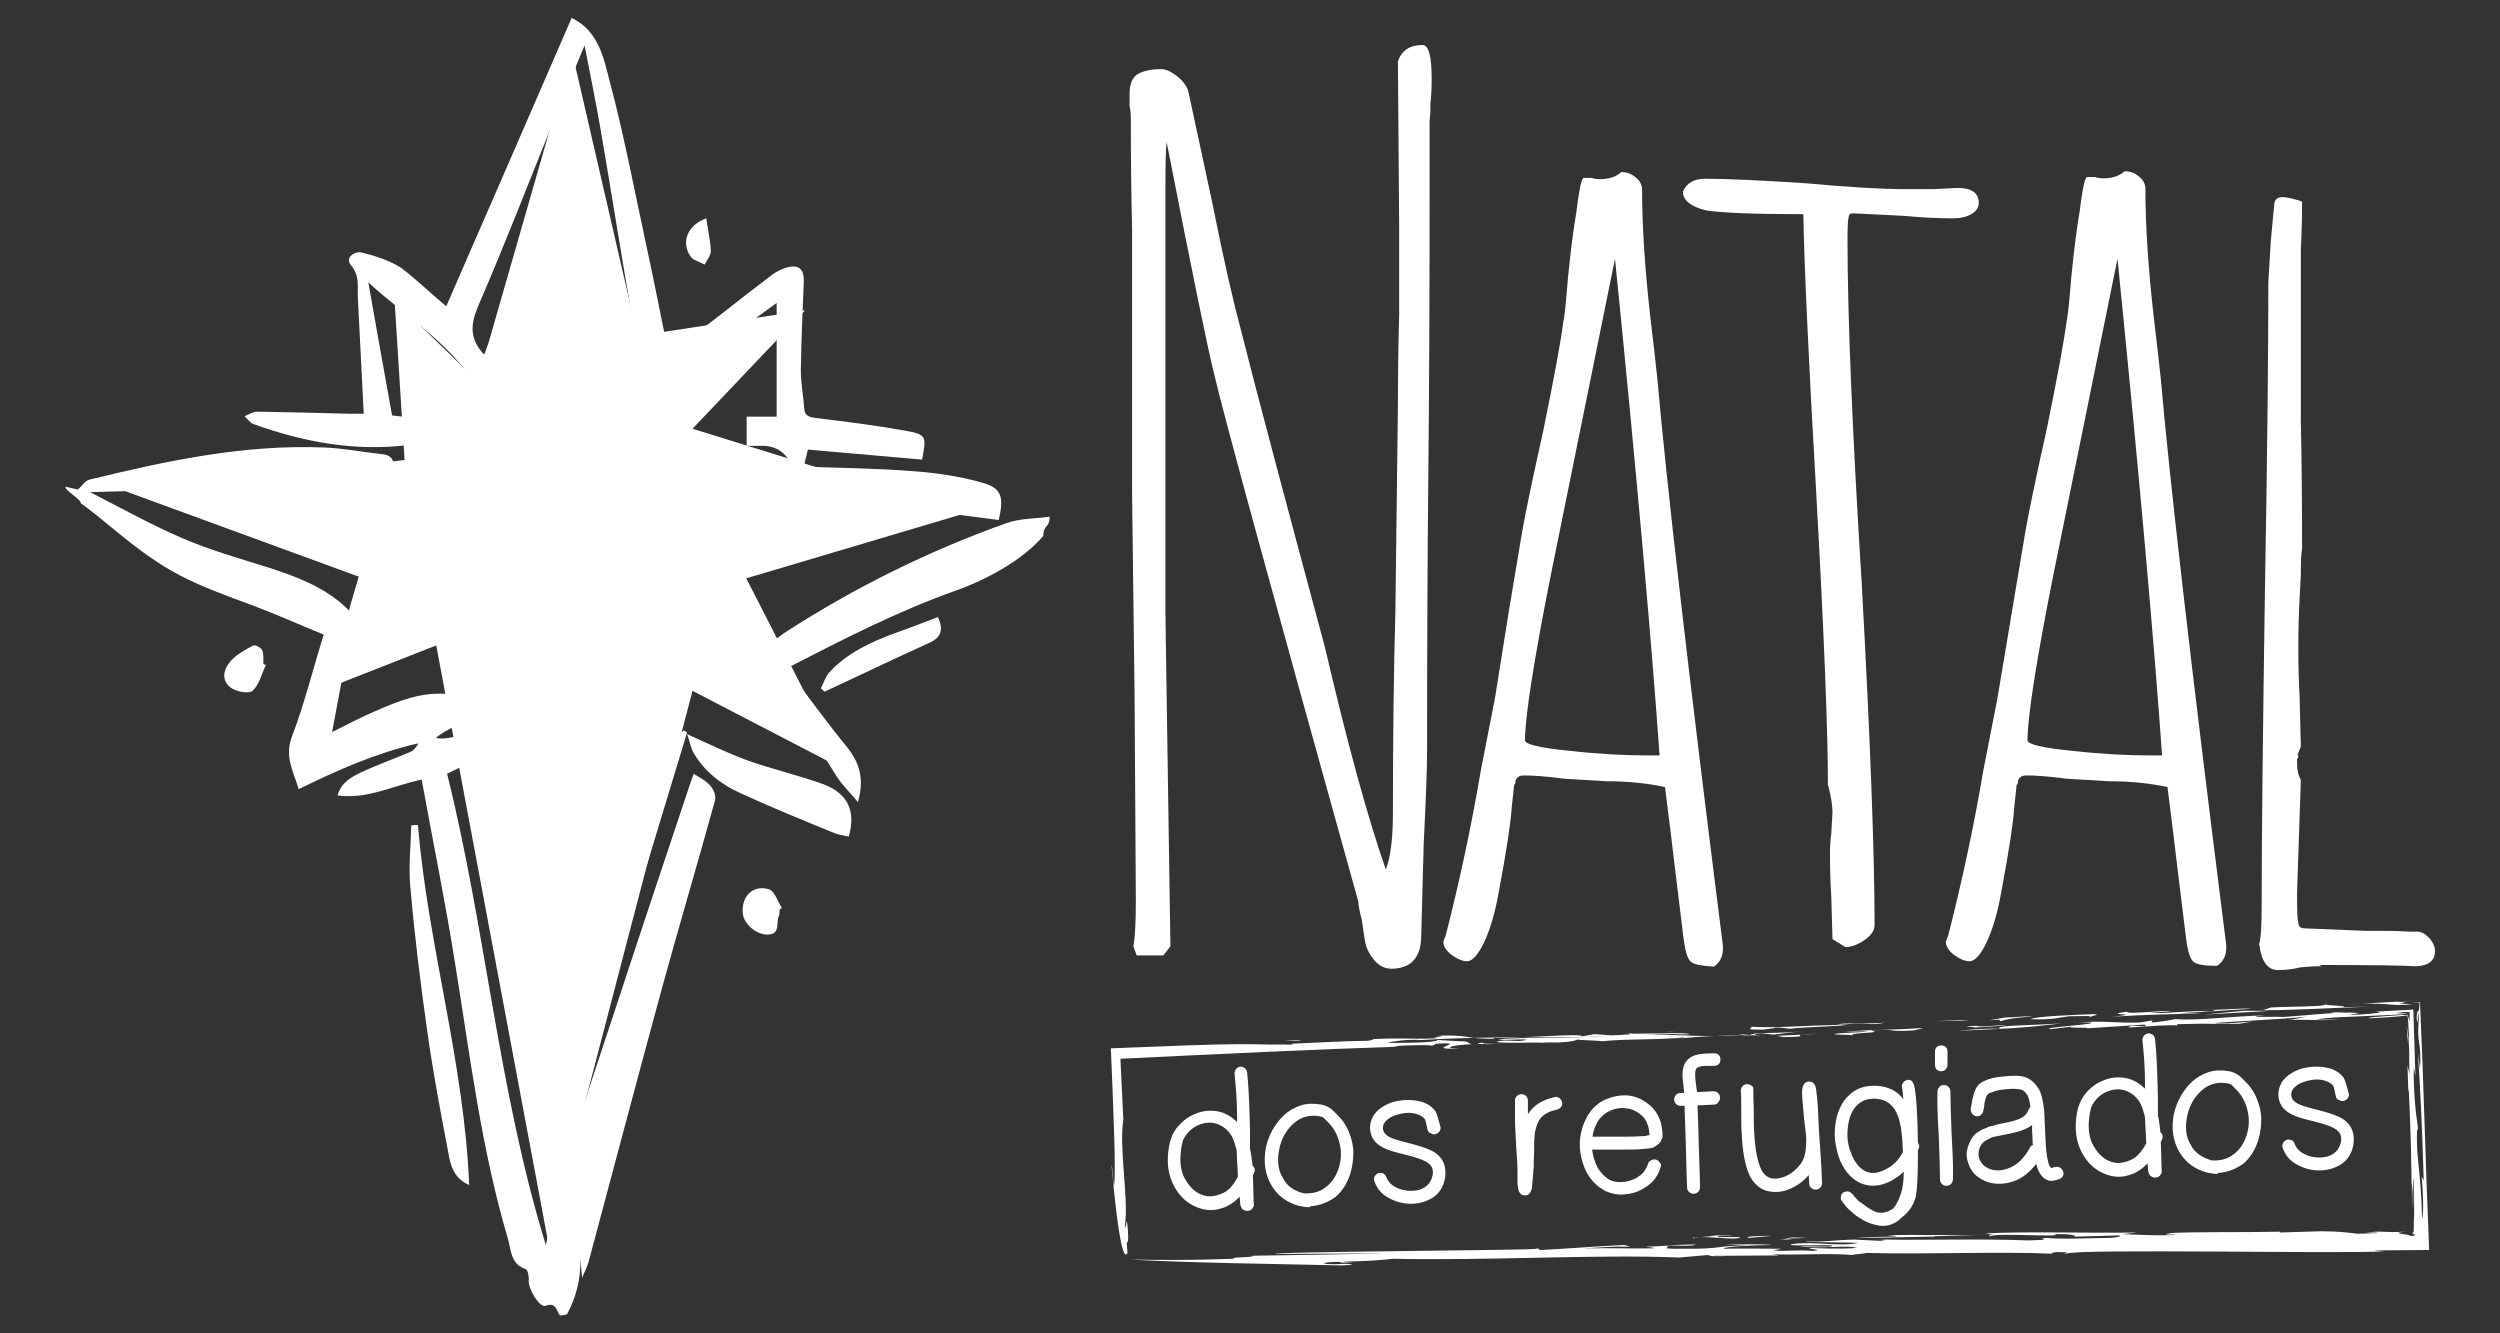 <?xml version="1.0" encoding="utf-8"?>
<!-- Generator: Adobe Illustrator 26.0.1, SVG Export Plug-In . SVG Version: 6.00 Build 0)  -->
<svg version="1.1" id="Camada_1" xmlns="http://www.w3.org/2000/svg" xmlns:xlink="http://www.w3.org/1999/xlink" x="0px" y="0px"
	 width="600px" height="320px" viewBox="0 0 600 320" style="enable-background:new 0 0 600 320;" xml:space="preserve">
<rect x="0" y="0" width="600" height="320" fill="#333333" stroke="none"/>
<style type="text/css">
	.st0{fill:#FFFFFF;}
</style>
<g>
	<g>
		<polygon class="st0" points="137.3,12.5 114.6,91.5 94.7,72.1 97.1,110.4 30.1,117.9 86.1,138.4 78.2,165.3 104.7,154.9 
			131.6,298.3 166.2,165.8 202.6,184.7 179.1,138.8 231.6,123.2 166.2,102.9 193.2,74.5 153,80.6 		"/>
		<g>
			<path class="st0" d="M134.4,315.7c-0.9-1.1-0.9-3.3-3.5-2.3c-1.4,0.5-4.1-4.1-4-5.9c0.1-1-0.2-2.7-0.7-2.9
				c-3.7-1.2-3.5-4.6-4.3-7.3c-6.4-21.6-9.1-44-12.7-66.2c-2.3-14.6-5.3-29.1-8-44c-6.8,1.4-13,4.8-20.2,3.8c1-3.3,3.5-4.5,6-5.7
				c3.7-1.7,7.6-3.1,11.4-4.7c0.8-0.3,1.5-1.1,2-2.1c-10.1,2.3-19.4,6.4-28.7,11c-1.3-4.3-3.5-7.9-1.6-12.7c3-7.9,5-16.1,7.6-24.4
				c-5.7-2.3-11.2-4.8-16.8-6.9c-15.5-5.7-20.8-7.8-33.5-18.3c-0.8-0.7-7.1-5.8-8-6.3c0-1.1-3.7-2.9-3.7-4c1.1,0.3,2.3,0.5,3,0.7
				c1.1-1,1.8-2.2,2.8-2.4c18.5-4.5,37.1-8.5,56.4-7.7c4.6,0.2,9.2,1.1,13.8,1.6c3.8,0.4,2.5,3.3,2.7,5.4c0.2,2.4-1.4,2.5-3.1,2.5
				c-9.1,0-18.2-0.1-27.2,0.1c-13.9,0.3-27.8,0.7-42.5,1.1c7.8,4,14.8,7.9,22,11c6.7,2.9,13.8,4.9,20.8,7.1
				c6.5,2.1,12.9,4.5,18.1,9.1c3.4,3.1,3.6,5.2,1.4,9.5c-0.9,1.8-1,4-1.4,6c-0.9,4.7-1.8,9.5-2.8,14.9c3.8-1.9,7-3.6,10.3-5
				c5.7-2.5,11.4-4.8,17.8-4.1c1.1,0.1,2.8,1.2,2.9,2c0.2,1.9,1.2,4.4-1.5,5.7c-1.6,0.8-3.2,1.6-4.6,2.8c4.5,1,9.9-3.9,13.5,3.3
				c-3.5,1.7-6.9,3.4-10.8,5.3c9.3,37.3,12.3,76.2,23.7,113.1c1.7-7,3.1-14.4,5.3-21.5c3.7-12.2,7.8-24.3,11.8-36.4
				c5.8-17.7,11.7-35.3,17.6-53c0.2-0.6,0.4-1.2,0.8-2.2c1.5,1,3,1.7,4,2.9c0.8,0.9,1.4,2.4,1.1,3.5c-4.1,14.9-8.5,29.7-12.6,44.6
				c-6,22-11.8,44-17.7,66c-0.3,1.1-0.8,2.1-1.6,4c-0.2-2.1-0.3-3.3-0.4-4.5c0.1,4.7-1,9.1-3.2,13.2
				C135.2,315.7,134.8,315.7,134.4,315.7z"/>
			<path class="st0" d="M250.4,128.6c-4.7,5.6-13.3,10.4-20.9,13.1c-14.1,5-27.3,11.8-40.7,18.7c4.9,6.4,9.5,12.8,14.4,18.8
				c3.1,3.8,4.3,7.8,2.7,13.3c-1.8-2.2-3.7-4-5-6c-4.7-7.5-9.3-15-14-22.5c-0.5-0.9-1.6-1.4-3.2-2.6c-1.3-3.8,0.5-6.8,4.7-9.6
				c16.7-10.8,34.3-19.5,53-26.2c3.3-1.2,7-1.1,10.5-1.6C251.9,126.9,250.4,125.8,250.4,128.6z"/>
			<path class="st0" d="M107.1,73.5c10.1-23.2,20.1-46.1,30.1-69.2c6.6,3.2,7.7,9.8,9.2,15.5c3.3,12.4,5.7,25.1,8.4,37.6
				c2,9.2,3.8,18.4,5.7,27.7c4.1-3.2,8.6-6.6,13.1-10.1c3.8-3,7.7-6,11.5-8.9c1-0.8,2.2-1.4,3.4-1.8c3.2-1,4.6,0.2,4.4,3.6
				c-0.3,7-0.6,14-0.7,21c0,3,0.6,6,0.8,9c0.1,1.8,1,2.2,2.7,2.4c7.3,0.9,14.6,1.8,21.8,3.1c4.8,0.9,4.9,1.3,3.8,6.9
				c-9-0.8-18.1-1.6-27.4-2.4c-0.3,1.4-0.7,2.7-1,4.1c8.9,0.3,17.8,0.4,26.5,1.1c5.4,0.4,10.9,1.2,16.2,2.7c4.8,1.3,5.4,3.4,4.1,9
				c-4.1-0.5-8.2-1.1-12.3-1.6c-7.4-1-14.8-1.8-22.1-3.2c-4.5-0.8-8.9-2.6-13.2-4.1c-0.8-0.3-1.7-1.4-1.8-2.3
				c-0.5-3.9-3-6.4-6.9-6.6c-1.3,0-2.6,0-4.2,0c0-2.4,0-4.6,0-7c2.3,0,4.5,0,7.2,0c0-9.2,0-18.2,0-27.3
				c-8.7,6.4-17.6,12.8-26.5,19.3c-5.1-2.7-6.7-7.6-7.6-12.6c-2.9-16.2-5.4-32.4-8.2-48.6c-1.1-6.4-2.4-12.6-3.8-19.9
				c-2.3,5.6-4.3,10.3-6.2,15c-6.4,15.9-12.6,32-19.4,47.7c-1.9,4.5-1.9,7.9,1.5,11.5c5.4-13.6,10.8-27.3,16.3-41.3
				c1,0.5,1.8,0.9,2.4,1.2c0.5,1.8-17.8,47.1-19.9,48.7c-6.4-11-17.2-17.4-26.6-25.9c1.9,10.9,3.8,21.3,5.7,31.9
				c2.7,0.3,5.1,0.6,7.6,0.9c1.4,4.9,1.1,5.6-3.7,6.2c-12.8,1.6-25.1-0.7-37.1-5c-0.9-0.3-1.5-1.3-2.2-1.9c1-0.4,2-1.1,2.9-1.1
				c7.5,0.1,14.9,0.3,22.4,0.5c1.2,0,2.3,0,3.3,0c-0.5-9.3-0.9-18.4-1.4-27.5c-0.2-2.8,0.6-5.5-1.7-8.2c-1.5-1.8,1-3.4,2.6-3
				c3.3,0.8,6.7,1.9,9.5,3.7C99.9,67,103.2,70.3,107.1,73.5z"/>
			<path class="st0" d="M164.9,176.2c5.4,2.4,9.8,4.6,14.5,6.3c5.9,2.1,12,3.5,17.9,5.6c6.1,2.2,8.2,6.4,6.4,12.7
				c-1.1-0.3-2.3-0.4-3.3-0.8c-7.6-3.1-15.2-6.2-22.6-9.6c-4.7-2.1-8.7-5.2-11.4-9.8C165.8,179.5,165.6,178.1,164.9,176.2z"/>
			<path class="st0" d="M164.9,175.8c-5.2,17.2-10.4,34.3-15.7,51.6c-2.8-1.4-3.8-3.1-3.4-6.3c1.4-11.4,4.1-22.5,9-33
				c2.3-4.8,5.2-9.3,9.3-12.8C164.4,175.5,164.6,175.6,164.9,175.8z"/>
			<path class="st0" d="M225.1,148.1c1.4,3,0.8,4.9-2.1,6.2c-8.4,3.8-16.7,7.8-25.1,11.7c-0.3-0.3-0.6-0.5-0.9-0.8
				c0.7-1.3,1.1-2.8,2-3.8c4.4-4.8,10.2-7.4,16.2-9.6C218.4,150.7,221.6,149.4,225.1,148.1z"/>
			<path class="st0" d="M187.1,218.3c-0.1,0.5,0.1,1.1-0.2,1.6c-0.7,1.5,0.5,4.3-2.6,4.4c-2.6,0.1-5.7-2.4-6-4.9
				c-0.5-4.1,2.2-7.1,6.2-6c1.4,0.4,2.1,2.9,3.1,4.4C187.5,218.1,187.3,218.2,187.1,218.3z"/>
			<path class="st0" d="M169.5,52.4c0.4,2.8,1,5.3,1.1,7.8c0,1.1-0.9,2.2-1.5,3.3c-1.2-0.7-2.8-1-3.4-2
				C163.4,58.1,165,54,169.5,52.4z"/>
			<path class="st0" d="M100.3,198c2.4,28.9,11.1,56.9,12.3,86.4c-3.5-1.5-4.4-4.4-4.9-7.2c-1.9-10-3.8-19.9-5.2-30
				c-1.6-11.3-3-22.7-4-34.1c-0.5-5,0.1-10,0.2-15C99.2,198,99.7,198,100.3,198z"/>
			<path class="st0" d="M63.8,159.6c-1,2.1-1.6,4.8-3.2,6.2c-0.9,0.8-4.1,0.2-5.4-0.9c-2.2-1.8-1.5-4.5,0.3-6.4
				c1.4-1.5,3.4-2.6,5.3-3.6c0.4-0.2,1.8,0.5,2.1,1.1c0.4,0.9,0.3,2.1,0.3,3.2C63.3,159.4,63.5,159.5,63.8,159.6z"/>
		</g>
	</g>
	<g>
		<path class="st0" d="M329.8,230.4c-1.1-1.3-1.9-2.8-2.2-4.5l-0.8-5.3c-0.6-2.2-0.8-3.6-0.8-4.2c-20.9-75-32.4-117.1-34.5-126.2
			c-1.7-6.7-5.5-25.4-11.5-56.1c-0.2,1.1-0.3,5-0.3,11.5v101.6l0.6,40.1l0.6,39.8l-1.7,2.2h-6.4l-0.8-2.2c0.4-1.9,0.6-5.6,0.6-11.2
			l-0.3-48.8l-0.6-48.8V81.5V54.8c-0.2-7.9-0.3-16.6-0.3-26.4c0-1.1-0.1-2.1-0.3-3.1v-2.8c0-2.2,0.6-3.8,1.8-4.6
			c1.2-0.8,3.1-1.3,5.8-1.3c1.1,0,2.4,0.6,3.8,1.7c1.4,1.1,2.3,2.3,2.7,3.6l5.9,27.5c2.6,13.1,4.9,23,6.7,29.7
			c3.9,15.5,10.7,41,20.2,76.3c5.4,23.2,10.3,41,14.6,53.3c1.1-2.8,1.7-7.3,1.7-13.5c0-18.1,0.2-34.4,0.6-48.8l0.6-48.8
			c0-8,0.1-15.3,0.3-21.9V54.3l-0.3-39.6c0.9-2.6,2.9-3.9,5.9-3.9c1.5,0,2.2,2.7,2.2,8.1c0,2.4-0.1,4.4-0.3,5.9c0,1.5,0,2.6-0.1,3.2
			c-0.1,0.7-0.1,1.1-0.1,1.3v18c0,24.9-0.1,47-0.3,66.5c-0.2,19.6-0.3,41.7-0.3,66.2c0,4.7-0.3,12.1-0.8,22.2l-0.6,22.2
			c0,5.4-2.4,8.1-7.3,8.1C332.1,232.4,330.9,231.7,329.8,230.4z"/>
		<path class="st0" d="M405.8,230.8c-0.8-0.7-1.3-2.4-1.7-5.2c-1.7-13.7-2.7-22.2-3.1-25.5l-1.4-11.2c-4.1-0.9-8.8-1.4-14-1.4
			l-10.1-0.6c-4.5-0.6-7.8-0.8-9.8-0.8c-1.1,0-1.8,0.5-2,1.4c0,0.6-0.1,0.8-0.3,0.8l-0.6,5.6c-0.2,3.4-1.2,10.1-3.1,20.2
			c-0.9,5.1-2.1,9-3.4,11.8c-1.5,3.2-2.9,4.8-4.2,4.8c-1.1,0-2.3-0.5-3.7-1.5c-1.3-1-2-2.1-2-3.2l0.3-0.8l0.3-0.8
			c3.4-13.3,6.2-26.5,8.4-39.5l3.4-17.4l3.4-21.3l3.1-18.5c0.9-5.1,2.6-13.2,5.1-24.4c2.6-12.7,4.2-21.4,4.8-26.1
			c0.2-0.6,0.6-4,1.1-10.4c0.7-7.1,1.4-12.3,2-15.7c0.6-4.9,1.1-7.7,1.7-8.4h2c0.6,0.2,1.2,0.3,2,0.3c2.2,0,3.9-0.6,5.1-1.7
			c1.3,0,2.5,0.4,3.5,1.3c1,0.8,1.5,1.8,1.5,2.9c0,9,0.7,19.3,2,30.8c0.7,6,1.3,10.9,1.7,14.9c2.1,24.1,7.3,69.4,15.7,135.8v0.8
			c0,1.8-0.8,3.3-2.2,4.2C408.4,231.8,406.6,231.5,405.8,230.8z M398.3,181.3c-1.9-26.9-5.4-66.6-10.7-119.2L372.4,137
			c-4.3,21.5-6.4,35.1-6.4,40.7c0,0.9,3.5,1.8,10.7,2.5c7.1,0.8,13.4,1.1,18.8,1.1L398.3,181.3L398.3,181.3z"/>
		<path class="st0" d="M439.8,225.4l-0.3-10.4c-0.2-3-0.3-6.4-0.3-10.1c0-1.8,0.1-3.5,0.3-4.8l0.3-5.1c0-1.8-0.4-4.1-1.1-6.7
			c0-12.5-0.9-35.8-2.8-69.9c-1.9-32.9-2.9-55.3-3.1-67c-11.6,0-19.4-0.3-23.3-0.9c-3.7-0.9-5.6-2.4-5.6-4.5
			c0.9-2.1,2.7-3.1,5.3-3.1c5.6,0,13.7,0.4,24.4,1.1c9.7,0.9,17.9,1.4,24.4,1.4h5.9l5.9-0.3c3.4,0,5.1,1.2,5.1,3.6
			c0,1.1-0.6,2-1.8,2.7c-1.2,0.7-2.7,1-4.4,1c-3.7,0-7.7-0.2-11.8-0.6l-12.1-0.6c-0.8,0-1.1,0.3-1.1,0.8c-0.2,0.6-0.3,2.3-0.3,5.3
			c0,18.1,1.1,45.6,3.4,82.5c2.1,38.1,3.1,65.6,3.1,82.2c0,1.3-0.8,2.5-2.4,3.6c-1.6,1.1-3.1,1.7-4.6,1.7L439.8,225.4z"/>
		<path class="st0" d="M526.4,230.8c-0.8-0.7-1.3-2.4-1.7-5.2c-1.7-13.7-2.7-22.2-3.1-25.5l-1.4-11.2c-4.1-0.9-8.8-1.4-14-1.4
			l-10.1-0.6c-4.5-0.6-7.8-0.8-9.8-0.8c-1.1,0-1.8,0.5-2,1.4c0,0.6-0.1,0.8-0.3,0.8l-0.6,5.6c-0.2,3.4-1.2,10.1-3.1,20.2
			c-0.9,5.1-2.1,9-3.4,11.8c-1.5,3.2-2.9,4.8-4.2,4.8c-1.1,0-2.3-0.5-3.7-1.5c-1.3-1-2-2.1-2-3.2l0.3-0.8l0.3-0.8
			c3.4-13.3,6.2-26.5,8.4-39.5l3.4-17.4L483,146l3.1-18.5c0.9-5.1,2.6-13.2,5.1-24.4c2.6-12.7,4.2-21.4,4.8-26.1
			c0.2-0.6,0.6-4,1.1-10.4c0.7-7.1,1.4-12.3,2-15.7c0.6-4.9,1.1-7.7,1.7-8.4h2c0.6,0.2,1.2,0.3,2,0.3c2.2,0,3.9-0.6,5.1-1.7
			c1.3,0,2.5,0.4,3.5,1.3c1,0.8,1.5,1.8,1.5,2.9c0,9,0.7,19.3,2,30.8c0.7,6,1.3,10.9,1.7,14.9c2.1,24.1,7.3,69.4,15.7,135.8v0.8
			c0,1.8-0.8,3.3-2.2,4.2C529,231.8,527.2,231.5,526.4,230.8z M518.9,181.3c-1.9-26.9-5.4-66.6-10.7-119.2L493,137
			c-4.3,21.5-6.4,35.1-6.4,40.7c0,0.9,3.5,1.8,10.7,2.5c7.1,0.8,13.4,1.1,18.8,1.1L518.9,181.3L518.9,181.3z"/>
		<path class="st0" d="M542.2,226.5c0.4-1.1,0.6-4.2,0.6-9.2c0-17.2,0.3-42.7,0.8-76.6c0.6-33.7,0.8-58,0.8-72.9l0.6-10.1l0.8-8.4
			c0-1.3,0.7-2,2-2c0.9,0,2.2,0.3,3.9,0.8l0.8,0.3c0,4.1-0.1,7.9-0.3,11.2v10.9v30.6c0.2,9,0.3,19.2,0.3,30.6
			c-0.2,0.9-0.3,3-0.3,6.2l-0.3,5.9c-0.2,3.7-0.3,7.6-0.3,11.5c0,4.3,0.1,8.2,0.3,11.8l0.3,12.1l-0.9,2.2l0.3-0.3
			c0,0.6-0.1,0.9-0.3,1.1v1.1c0,1.5,0.3,2.8,0.9,3.9l-0.9,26.9v1.7c0,3.2,0.1,5.1,0.3,5.6c0,0.9,0.5,1.4,1.4,1.4l14.6,0.6
			c4.3,0,7.2,0,8.8,0.1s2.6,0.1,2.9,0.1h0.9c0.9,0,1.8,0.5,2.8,1.5c0.9,1,1.4,2.1,1.4,3.2c0,2.2-1.5,3.5-4.5,3.6
			c-3.2-0.2-10.9-0.3-23.3-0.3l0.6,0.3c-1.9,0-3.6,0.1-5.3,0.3c-1.5,0.4-3.2,0.6-5.1,0.6C544.3,232.9,542.7,230.8,542.2,226.5z"/>
	</g>
	<g>
		<path class="st0" d="M299.3,257.3c0.3,2.8,0.5,6.3,0.6,10.5c0,0.8,0.1,2,0.1,3.8c0,1.8,0,3.1,0,4.1c0.3,1.2,0.4,2.5,0.6,4
			c0.5,0.5,0.7,1,0.4,1.7l-0.3,0.7c0,0.9,0.1,2.1,0.1,3.6c0,1.5,0.1,2.6,0.1,3.1v0.2c0,0.1,0,0.3,0,0.4c0,0.2-0.1,0.3-0.2,0.4
			c-0.3,0.6-0.9,0.9-1.6,0.8c-0.2,0-0.4-0.1-0.6-0.2c-0.2-0.1-0.3-0.2-0.4-0.3c-0.1-0.1-0.1-0.2-0.1-0.2c-0.1-0.1-0.1-0.2-0.2-0.3
			c0-0.1,0-0.2-0.1-0.3v-0.1c0-0.2-0.1-0.5-0.1-1l-0.1-1c-1.4,1.5-3,2.5-4.7,2.9c-1.7,0.5-3.4,0.4-5.1-0.2c-2.4-0.8-4.4-2.5-5.8-5
			c-1.4-2.5-1.9-5.4-1.5-8.6c0.1-0.8,0.2-1.4,0.3-1.8c0.1-0.4,0.2-0.9,0.5-1.6c0.2-0.7,0.6-1.3,1-1.9c1.2-1.6,2.7-2.9,4.5-3.6
			c1.8-0.8,3.6-1,5.4-0.7c1.8,0.3,3.4,1.2,4.8,2.6l0-1.3c0-3.9-0.3-7.3-0.6-10.2c-0.1-0.4,0.1-0.8,0.3-1.2c0.3-0.3,0.6-0.5,1-0.6
			c0.4,0,0.8,0.1,1.1,0.3C299,256.5,299.2,256.9,299.3,257.3z M297.1,282.4l-0.1-2.2l-0.1-1.8l-0.1-2.3c-0.3-1.2-0.6-2.2-1-3.1
			c-0.8-1.5-1.9-2.5-3.3-3.1s-2.8-0.6-4.3-0.1c-1.5,0.5-2.7,1.4-3.7,2.8c-0.3,0.5-0.6,1-0.7,1.5c-0.1,0.5-0.3,1.3-0.4,2.3
			c-0.3,2.6,0,4.9,1.1,6.7c1.1,1.9,2.4,3.1,4.1,3.7c1.4,0.5,2.9,0.4,4.5-0.3C294.7,286,296,284.5,297.1,282.4z"/>
		<path class="st0" d="M314.6,289.5c-0.3,0.2-0.6,0.3-1,0.2c-0.4,0-0.8-0.1-1.2-0.2c-0.1,0-0.2,0-0.3,0c-3.2-0.8-5.5-2.5-7-5.1
			s-1.9-5.6-1.3-8.9c0.3-1.5,0.9-3,1.6-4.3c0.8-1.4,1.7-2.6,2.8-3.6c1.1-1,2.4-1.8,4-2.3c1.5-0.5,3.2-0.5,4.9-0.2
			c0.5,0.1,0.9,0.2,1.3,0.4c0.4,0.2,0.7,0.4,0.9,0.5c0.2,0.1,0.4,0.4,0.8,0.7l0.6,0.6c1.3,1.2,2.3,2.6,3,4.3c0.7,1.7,1.1,3.3,1.1,5
			c0,1.6-0.2,3.3-0.7,5c-0.7,2.2-1.8,4.1-3.5,5.6C319,288.4,317,289.3,314.6,289.5z M312.9,286.4c2.1,0.1,3.8-0.3,5.3-1.5
			c1.5-1.1,2.5-2.7,3.1-4.6c0.6-1.9,0.7-3.8,0.2-5.9c-0.5-2.1-1.4-3.7-2.8-5.1c-0.2-0.2-0.4-0.4-0.6-0.6l-0.4-0.4
			c-0.1-0.1-0.2-0.1-0.3-0.2c-0.1-0.1-0.2-0.1-0.3-0.1l-0.4-0.1c-2.3-0.4-4.4,0.1-6.2,1.7c-1.8,1.6-3,3.7-3.5,6.3s-0.3,4.9,0.9,6.8
			C308.8,284.6,310.5,285.8,312.9,286.4z"/>
		<path class="st0" d="M342.6,271.1c-0.3-1.5-0.5-2.4-0.7-2.6c-0.4-0.5-1.1-0.9-2.1-1.2c-1.1-0.3-2.3-0.3-3.6,0
			c-1.3,0.3-2.4,0.7-3.1,1.3c-0.8,0.6-1.2,1.3-1.2,2.1c0,0.9,0.5,1.6,1.6,2.2c0.7,0.4,2.4,0.9,5.2,1.6c2.7,0.7,4.7,1.4,5.8,2.2
			c2,1.4,2.7,3.5,2.3,6.1c-0.4,2.1-1.4,3.6-2.9,4.6c-1.6,1-3.3,1.5-5.3,1.5c-1.9,0-3.7-0.5-5.3-1.4c-1.7-0.9-2.8-2.2-3.4-3.9
			c-0.2-0.4-0.2-0.8,0-1.2c0.2-0.4,0.5-0.7,0.8-0.8c0.4-0.2,0.8-0.1,1.2,0c0.4,0.2,0.7,0.5,0.8,0.9c0.4,1,1.1,1.8,2.2,2.4
			c1.1,0.6,2.4,0.9,3.7,0.9c1.4,0,2.5-0.3,3.4-0.9c0.9-0.6,1.5-1.5,1.8-2.7c0.3-1.4-0.1-2.4-1.1-3.1c-0.8-0.6-2.4-1.2-4.7-1.8
			c-3-0.7-5-1.3-5.9-1.8c-2.3-1.1-3.3-2.8-3.3-5c0.1-1.7,0.8-3.1,2.1-4.2c1.4-1.1,2.9-1.8,4.7-2.1c1.7-0.3,3.4-0.3,5.1,0.1
			c1.7,0.4,2.9,1.2,3.8,2.4c0.3,0.5,0.7,1.8,1.2,3.7c0.1,0.4,0,0.8-0.2,1.1c-0.2,0.3-0.6,0.6-1,0.7c-0.4,0.1-0.8,0-1.1-0.2
			C343,271.9,342.7,271.5,342.6,271.1z"/>
		<path class="st0" d="M366.7,267.4c1.3-2.1,3.4-3.4,6.4-4.1c0.4-0.1,0.8,0,1.1,0.2c0.3,0.2,0.6,0.6,0.7,1c0.1,0.4,0,0.8-0.2,1.1
			c-0.2,0.3-0.6,0.6-1,0.7c-1.5,0.3-2.6,0.8-3.4,1.5c-0.8,0.7-1.3,1.6-1.6,2.7c-0.2,0.7-0.4,1.4-0.4,2.2c-0.1,0.8-0.1,1.9-0.1,3.2
			c0,1.3-0.1,2.3-0.1,2.9c0,0,0,0.3,0,0.7c0,0.4,0,0.9-0.1,1.4c0,0.5,0,1-0.1,1.5c-0.1,0.9-0.1,1.6-0.2,2.2c0,0.3-0.1,0.6-0.1,0.8
			c-0.1,0.2-0.1,0.3-0.2,0.5c-0.1,0.2-0.1,0.3-0.2,0.4c-0.3,0.4-0.7,0.6-1.2,0.6c-0.6,0-1-0.2-1.3-0.7c-0.1-0.1-0.2-0.3-0.2-0.4
			c0-0.1-0.1-0.3-0.1-0.4c0-0.2-0.1-0.3-0.1-0.6c-0.1-0.4-0.1-0.9-0.1-1.6l0-1.2l0-0.9l0-0.5c0-1-0.1-2.7-0.3-5.1
			c-0.1-2.4-0.2-4.6-0.3-6.3c0-1.8,0-3.5,0-5.2c0-0.4,0.2-0.7,0.5-1c0.3-0.3,0.7-0.4,1.1-0.4c0.4,0,0.8,0.2,1.1,0.5
			c0.3,0.3,0.4,0.7,0.4,1.1C366.7,265.3,366.7,266.4,366.7,267.4z"/>
		<path class="st0" d="M398.6,280c-0.4,1.4-1.1,2.7-2.1,3.7c-1.1,1-2.3,1.8-3.6,2.3c-1.3,0.5-2.7,0.7-4.2,0.7
			c-1.5-0.1-2.9-0.5-4-1.2c-2-1.2-3.5-3-4.4-5.2c-0.9-2.2-1.3-4.6-1.1-6.9c0.3-2.4,1-4.4,2.2-6.2c1-1.5,2.4-2.7,4.1-3.4
			c1.7-0.7,3.4-1,5.2-0.9c1.7,0.2,3.3,0.8,4.8,2c1.5,1.1,2.5,2.6,3.1,4.5c0.1,0.3,0.2,0.9,0.3,1.7c0.1,0.4,0.1,0.8,0.1,1.1l0,0.5
			c0,0.3-0.1,0.5-0.2,0.7c-0.3,0.9-1,1.5-2,2c-0.5,0.2-1.5,0.3-3,0.4c-1.1,0.1-2.5,0.1-4.4,0.1h-2.8l-2.8,0c-0.8,0-1.3,0-1.7,0
			c0.2,1.5,0.6,2.8,1.2,4.1c0.7,1.3,1.6,2.2,2.7,3c0.7,0.4,1.6,0.7,2.6,0.7c1,0,2-0.1,3-0.5c1-0.3,1.8-0.9,2.5-1.5
			c0.7-0.7,1.1-1.5,1.4-2.3c0.1-0.4,0.3-0.7,0.7-0.9c0.4-0.2,0.7-0.3,1.2-0.2c0.4,0.1,0.7,0.3,0.9,0.7
			C398.6,279.2,398.7,279.6,398.6,280z M395.9,272.4c0-0.3-0.1-0.5-0.1-0.9c-0.1-0.7-0.2-1.2-0.3-1.3c-0.3-1.2-1-2.2-2-2.9
			c-1-0.8-2.1-1.2-3.3-1.3c-1.2-0.2-2.4,0-3.6,0.5c-1.2,0.5-2.2,1.3-2.9,2.3c-0.8,1.2-1.3,2.5-1.5,4c0.5,0,1.6,0,3.3,0
			c1.7,0,3,0,3.8,0c1.8,0,3.2,0,4.2-0.1c1.1,0,1.8-0.1,1.9-0.2C395.7,272.5,395.8,272.4,395.9,272.4z"/>
		<path class="st0" d="M411.4,265.1l-1.9,0.1l-2.1,0.1c0.1,1.8,0.2,4.9,0.3,9.3c0.1,4.5,0.3,7.9,0.3,10.3c0,0.4-0.1,0.8-0.4,1.1
			c-0.3,0.3-0.6,0.5-1.1,0.5s-0.8-0.1-1.1-0.4c-0.3-0.3-0.5-0.6-0.5-1.1c-0.1-2.4-0.2-5.8-0.3-10.3c-0.1-4.5-0.3-7.6-0.3-9.3
			c-0.3,0-0.7,0-1,0c-0.4,0-0.8-0.2-1.1-0.5c-0.3-0.3-0.4-0.7-0.4-1.1s0.2-0.8,0.5-1.1c0.3-0.3,0.7-0.4,1.1-0.4c0.3,0,0.6,0,0.8,0
			c0-0.2-0.1-0.6-0.1-1.1c-0.1-0.9-0.2-1.5-0.2-1.7c-0.2-1.7-0.1-2.9,0.3-3.9c0.6-1.4,1.8-2.3,3.7-2.6c0.6-0.1,1.7-0.2,3.5-0.2
			c0.4,0,0.8,0.1,1.1,0.4c0.3,0.3,0.4,0.7,0.4,1.1s-0.1,0.8-0.4,1.1c-0.3,0.3-0.7,0.4-1.1,0.4c-1.6,0-2.6,0-3,0.1
			c-0.8,0.1-1.3,0.4-1.4,0.8c-0.2,0.5-0.2,1.3-0.1,2.4c0,0.2,0.1,0.8,0.2,1.6c0.1,0.6,0.1,1,0.2,1.4l2-0.1l1.9-0.1
			c0.4,0,0.8,0.1,1.1,0.4c0.3,0.3,0.5,0.6,0.5,1.1s-0.1,0.8-0.4,1.1C412.2,264.9,411.8,265.1,411.4,265.1z"/>
		<path class="st0" d="M420.8,261.5c0,0.8,0,2.3,0.1,4.6c0,2.3,0,4.2,0.1,5.5c0.2,4.2,0.8,7.2,1.7,9.1c1,2,2.7,2.6,5,1.9
			c1.1-0.3,2.1-0.9,3-1.7c0.9-0.8,1.7-1.7,2.1-2.7c0.3-0.7,0.5-1.5,0.6-2.5c0.1-1,0.1-1.7,0.1-2.3c0-0.6-0.1-1.6-0.3-3.1
			c-0.2-1.5-0.3-2.4-0.3-2.7c-0.1-1.2-0.2-2.4-0.3-3.5c-0.1-0.9-0.1-1.6-0.1-2.1c0-0.3,0-0.6,0.1-0.9c0-0.2,0.1-0.4,0.2-0.6
			c0.3-0.7,0.9-1,1.6-0.9c0.5,0,0.9,0.3,1.1,0.7l0.2,0.4l0.1,0.4c0,0.2,0.1,0.4,0.1,0.6c0,0.3,0.1,0.9,0.2,1.7
			c0.1,1.3,0.2,2.2,0.2,2.7c0.1,2,0.2,5,0.5,8.9c0.3,4,0.4,6.9,0.5,8.9c0,0.4-0.1,0.8-0.4,1.1c-0.3,0.3-0.6,0.5-1.1,0.5
			s-0.8-0.1-1.1-0.4c-0.3-0.3-0.5-0.6-0.5-1.1l-0.1-2c-1.5,1.8-3.4,3-5.5,3.7c-1.7,0.5-3.3,0.5-4.9,0c-1.5-0.5-2.8-1.7-3.7-3.4
			c-1.1-2.2-1.8-5.7-2-10.3c-0.1-1.4-0.1-3.2-0.1-5.5c0-2.3,0-3.9-0.1-4.7c0-0.4,0.1-0.8,0.4-1.1c0.3-0.3,0.6-0.5,1.1-0.5
			c0.4,0,0.8,0.1,1.1,0.4C420.7,260.7,420.8,261,420.8,261.5z"/>
		<path class="st0" d="M459.4,260.5c0.5,2.2,0.8,6.8,0.9,13.8c0.3,0.4,0.4,0.9,0.2,1.3l-0.2,0.4c0,2.5,0,4.7-0.1,6.6
			c-0.1,2.8-0.3,4.6-0.7,5.5c-0.6,1.6-1.6,3-3.1,4.1c-0.6,0.6-1.2,1.1-1.9,1.4c-1.4,0.7-2.9,0.8-4.6,0.3l-0.1,0
			c-0.7-0.2-1.6-0.5-2.5-1c-0.9-0.5-1.7-1-2.4-1.6c-0.3-0.2-0.6-0.6-1.1-1c-0.6-0.5-1-1-1.4-1.6l-0.3-0.4c-0.1-0.1-0.1-0.2-0.2-0.3
			v0c0-0.1-0.1-0.2-0.1-0.3c0-0.1,0-0.3,0-0.4c0.1-0.7,0.4-1.2,1.2-1.3c0.3-0.1,0.7-0.1,1,0.1l0.4,0.3c0.1,0.1,0.2,0.2,0.3,0.3
			l0.3,0.4l1,1.1c0.3,0.2,1.1,0.8,2.4,1.7c0.8,0.5,1.5,0.9,2.2,1.1c1.3,0.2,2.6-0.1,3.8-1c0.7-0.8,1.3-2,1.8-3.5
			c0.5-1.4,0.7-3.2,0.7-5.3c-0.5,0.5-1.1,1-1.7,1.4c-3.1,2.1-6,2.5-8.8,1.3c-2.3-1.1-4-3.2-5.1-6.2c-0.4-1.3-0.7-2.7-0.9-4.1
			c-0.1-1.5-0.1-2.9,0.2-4.4c0.2-1.4,0.7-2.8,1.4-4.1c0.7-1.3,1.7-2.3,2.8-3.1c1.6-1.1,3.4-1.5,5.7-1.4c2.7,0.2,4.8,1.2,6.3,3.2
			c-0.1-1.3-0.2-2.1-0.3-2.7c-0.1-0.4-0.1-0.8,0.2-1.2c0.2-0.3,0.6-0.6,1-0.7c0.4-0.1,0.8,0,1.1,0.2
			C459.1,259.8,459.3,260.1,459.4,260.5z M456.7,276.5c-0.1-3.9-0.5-6.7-1.1-8.4c-1-2.8-2.7-4.2-5.3-4.4c-1.5-0.1-2.8,0.2-3.8,0.9
			c-1.5,1-2.5,2.7-2.9,5.1c-0.4,2.4-0.3,4.7,0.6,6.9c0.8,2.3,2,3.7,3.5,4.5c1.7,0.8,3.6,0.4,5.8-1
			C454.9,279.2,455.9,278,456.7,276.5z"/>
		<path class="st0" d="M464.4,255.5c0-1,0-2,0-3.1c0-0.4,0.1-0.8,0.4-1.1c0.3-0.3,0.7-0.4,1.1-0.4s0.8,0.1,1.1,0.4
			c0.3,0.3,0.4,0.7,0.4,1.1c0,1,0,2.1,0,3.2c0,0.4-0.2,0.8-0.5,1.1c-0.3,0.3-0.7,0.4-1.1,0.4c-0.4,0-0.8-0.2-1.1-0.5
			C464.5,256.3,464.4,255.9,464.4,255.5z M465.6,283c0-1.9-0.1-5.4-0.3-10.4c-0.3-4.8-0.4-8.4-0.3-10.7c0-0.4,0.2-0.8,0.5-1.1
			c0.3-0.3,0.7-0.4,1.1-0.4c0.4,0,0.8,0.2,1.1,0.5c0.3,0.3,0.4,0.7,0.4,1.1c0,2.3,0.1,5.8,0.3,10.4c0.3,5.1,0.4,8.7,0.3,10.7
			c0,0.4-0.2,0.8-0.5,1.1c-0.3,0.3-0.7,0.4-1.1,0.4s-0.8-0.2-1.1-0.5C465.7,283.8,465.6,283.4,465.6,283z"/>
		<path class="st0" d="M473,265.9l0.2-1c0.1-0.7,0.2-1.2,0.3-1.5c0.3-1.4,0.7-2.3,1.3-3c0.5-0.6,1.4-1,2.5-1.4
			c0.9-0.3,1.9-0.5,3.1-0.6c2.5-0.3,4.4-0.3,5.6,0.1c1.2,0.4,2.3,1.3,3.2,2.7c0.7,1,1.1,2.8,1.4,5.3c0,0.2,0.1,2.4,0.3,6.5
			c0.1,2.6,0.3,4.4,0.6,5.6c0.2,1,0.5,1.5,0.8,1.7c0,0,0.1,0,0.1,0c0,0,0.1,0,0.1,0s0.1,0,0.1,0c0,0,0.1,0,0.1-0.1
			c0.2-0.1,0.4-0.1,0.6-0.1c0.4-0.1,0.8-0.1,1.2,0.2c0.3,0.2,0.6,0.6,0.7,1c0.1,0.4,0,0.8-0.2,1.1c-0.2,0.3-0.6,0.6-0.9,0.6
			c-0.1,0-0.1,0.1-0.2,0.1l-0.4,0.1c-0.6,0.2-1.1,0.2-1.5,0.2c-1.6-0.3-2.7-1.6-3.3-4v-0.1c-1.6,2.1-3.4,3.5-5.4,4.2
			c-2.1,0.7-4,0.8-5.9,0.3c-1.4-0.4-2.5-1.1-3.5-2c-0.9-1-1.5-2.2-1.8-3.6s0-2.8,0.8-4.4c0.2-0.4,0.4-0.7,0.6-1
			c0.2-0.3,0.5-0.6,0.8-0.8c0.3-0.3,0.6-0.4,0.9-0.6c0.2-0.2,0.6-0.3,1-0.5c0.5-0.2,0.8-0.3,0.9-0.4c0.2-0.1,0.6-0.2,1.1-0.3
			c0.6-0.1,0.9-0.2,1-0.3c0.1,0,0.4-0.1,1-0.2l0.9-0.2c1.7-0.3,3.1-0.7,4-1.2c0.9-0.4,1.5-1.2,1.8-2.1c0.1-0.2,0.3-0.4,0.4-0.6
			c-0.2-1.3-0.4-2.2-0.7-2.7c-0.5-0.8-1-1.3-1.6-1.4c-0.8-0.2-2.2-0.3-4.3,0c-1,0.1-1.8,0.3-2.5,0.6c-0.6,0.2-1,0.3-1.1,0.5
			c-0.3,0.3-0.5,0.8-0.7,1.6c-0.1,0.3-0.2,0.8-0.2,1.4c-0.1,0.6-0.2,0.9-0.2,1c-0.1,0.4-0.3,0.7-0.6,1c-0.3,0.3-0.7,0.3-1.1,0.3
			c-0.4-0.1-0.7-0.3-1-0.6C473,266.7,472.9,266.3,473,265.9z M487.7,270c-1.2,1-3.3,1.7-6,2.2c-1.4,0.3-2.4,0.5-3,0.6
			c-0.6,0.1-1.2,0.4-1.9,0.8c-0.6,0.3-1.1,0.8-1.4,1.3c-0.7,1.3-0.7,2.5-0.2,3.6c0.5,1,1.4,1.8,2.8,2.2c1.5,0.4,3,0.2,4.7-0.6
			c1.7-0.8,3.2-2.3,4.5-4.7c0.1-0.3,0.4-0.5,0.7-0.6c-0.1-0.5-0.1-1.1-0.1-1.8l-0.1-1.7L487.7,270L487.7,270z"/>
		<path class="st0" d="M517.2,249.3c0.3,2.8,0.5,6.3,0.6,10.5c0,0.8,0.1,2,0.1,3.8c0,1.8,0,3.1,0,4.1c0.3,1.2,0.4,2.5,0.6,4
			c0.5,0.5,0.7,1,0.4,1.7l-0.3,0.7c0,0.9,0.1,2.1,0.1,3.6c0,1.5,0.1,2.6,0.1,3.1v0.2c0,0.1,0,0.3,0,0.4c0,0.2-0.1,0.3-0.2,0.4
			c-0.3,0.6-0.9,0.9-1.6,0.8c-0.2,0-0.4-0.1-0.6-0.2c-0.2-0.1-0.3-0.2-0.4-0.3c-0.1-0.1-0.1-0.2-0.1-0.2c-0.1-0.1-0.1-0.2-0.2-0.3
			c0-0.1,0-0.2-0.1-0.3v-0.1c0-0.2-0.1-0.5-0.1-1l-0.1-1c-1.4,1.5-3,2.5-4.7,2.9c-1.7,0.5-3.4,0.4-5.1-0.2c-2.4-0.8-4.4-2.5-5.8-5
			c-1.4-2.5-1.9-5.4-1.5-8.6c0.1-0.8,0.2-1.4,0.3-1.8c0.1-0.4,0.2-0.9,0.5-1.6c0.3-0.7,0.6-1.3,1-1.9c1.2-1.6,2.7-2.9,4.5-3.6
			c1.8-0.8,3.6-1,5.4-0.7c1.8,0.3,3.4,1.2,4.8,2.6l0-1.3c0-3.9-0.3-7.3-0.6-10.2c-0.1-0.4,0.1-0.8,0.3-1.2c0.3-0.3,0.6-0.5,1-0.6
			c0.4,0,0.8,0.1,1.1,0.3C517,248.6,517.1,248.9,517.2,249.3z M515.1,274.4l-0.1-2.2l-0.1-1.8l-0.1-2.3c-0.3-1.2-0.6-2.2-1-3.1
			c-0.8-1.5-1.9-2.5-3.3-3.1s-2.8-0.6-4.3-0.1c-1.5,0.5-2.7,1.4-3.7,2.8c-0.3,0.5-0.6,1-0.7,1.5c-0.1,0.5-0.3,1.3-0.4,2.3
			c-0.3,2.6,0,4.9,1.1,6.7c1.1,1.9,2.4,3.1,4.1,3.7c1.4,0.5,2.9,0.4,4.5-0.3C512.6,278,513.9,276.6,515.1,274.4z"/>
		<path class="st0" d="M532.5,281.5c-0.3,0.2-0.6,0.3-1,0.2c-0.4,0-0.8-0.1-1.2-0.2c-0.1,0-0.2,0-0.3,0c-3.2-0.8-5.5-2.5-7-5.1
			c-1.5-2.6-1.9-5.6-1.3-8.9c0.3-1.5,0.9-3,1.6-4.3c0.8-1.4,1.7-2.6,2.8-3.6c1.1-1,2.4-1.8,4-2.3c1.5-0.5,3.2-0.5,4.9-0.2
			c0.5,0.1,0.9,0.2,1.3,0.4c0.4,0.2,0.7,0.4,0.9,0.5c0.2,0.1,0.4,0.4,0.8,0.7l0.6,0.6c1.3,1.2,2.3,2.6,3,4.3c0.7,1.7,1.1,3.3,1.1,5
			c0,1.6-0.2,3.3-0.7,5c-0.7,2.2-1.8,4.1-3.5,5.6C536.9,280.4,534.9,281.3,532.5,281.5z M530.8,278.5c2.1,0.1,3.8-0.3,5.3-1.5
			c1.5-1.1,2.5-2.7,3.1-4.6c0.6-1.9,0.7-3.8,0.2-5.9c-0.5-2.1-1.4-3.7-2.8-5.1c-0.2-0.2-0.4-0.4-0.6-0.6l-0.4-0.4
			c-0.1-0.1-0.2-0.1-0.3-0.2c-0.1-0.1-0.2-0.1-0.3-0.1l-0.4-0.1c-2.3-0.4-4.4,0.1-6.2,1.7s-3,3.7-3.5,6.3c-0.5,2.6-0.3,4.9,0.9,6.8
			C526.7,276.6,528.4,277.8,530.8,278.5z"/>
		<path class="st0" d="M560.6,263.1c-0.3-1.5-0.5-2.4-0.7-2.6c-0.4-0.5-1.1-0.9-2.1-1.2c-1.1-0.3-2.3-0.3-3.6,0
			c-1.3,0.3-2.4,0.7-3.1,1.3c-0.8,0.6-1.2,1.3-1.2,2.1c0,0.9,0.5,1.6,1.6,2.2c0.7,0.4,2.4,0.9,5.2,1.6c2.7,0.7,4.7,1.4,5.8,2.2
			c2,1.4,2.7,3.5,2.3,6.1c-0.4,2.1-1.4,3.6-2.9,4.6c-1.6,1-3.3,1.5-5.3,1.5c-1.9,0-3.7-0.5-5.3-1.4c-1.7-0.9-2.8-2.2-3.4-3.9
			c-0.2-0.4-0.2-0.8,0-1.2c0.2-0.4,0.5-0.7,0.8-0.8c0.4-0.2,0.8-0.1,1.2,0s0.7,0.5,0.8,0.9c0.4,1,1.1,1.8,2.2,2.4
			c1.1,0.6,2.4,0.9,3.7,0.9c1.4,0,2.5-0.3,3.4-0.9c0.9-0.6,1.5-1.5,1.8-2.7c0.3-1.4-0.1-2.4-1.1-3.1c-0.8-0.6-2.4-1.2-4.7-1.8
			c-3-0.7-5-1.3-5.9-1.8c-2.3-1.1-3.3-2.8-3.3-5c0.1-1.7,0.8-3.1,2.1-4.2c1.4-1.1,2.9-1.8,4.7-2.1c1.7-0.3,3.4-0.3,5.1,0.1
			c1.7,0.4,2.9,1.2,3.8,2.4c0.3,0.5,0.7,1.8,1.2,3.7c0.1,0.4,0,0.8-0.2,1.1c-0.2,0.3-0.6,0.6-1,0.7c-0.4,0.1-0.8,0-1.1-0.2
			C560.9,263.9,560.7,263.6,560.6,263.1z"/>
	</g>
	<g>
		<g>
			<g>
				<g>
					<path class="st0" d="M580.1,284.1c-0.4-3.4-0.8-11-0.3-10.9c-0.5-0.1-0.5-0.1-1-5.3c0.3,0.1,0.1-4.5,0-7.5
						c-0.1,2.4-0.1,5.8,0.1,12.5c0.4,3,0.5,7.7,0.6,12.3c0,2.3,0.1,4.6,0.2,6.7c0,1,0.1,2,0.2,2.9c0,0.3,0,0.3,0.1,0.4l0.1,0.2
						c0,0.2,0.1,0.3,0.1,0.4l0.1-0.5c0-0.1,0-0.1,0-0.4l0-0.8c0-1,0.1-2.1,0.1-3.2C580.3,288.9,580.3,286.6,580.1,284.1z"/>
					<path class="st0" d="M581.2,256.7l-0.2-0.9l0.6,10.6C581.5,264.2,581.1,257,581.2,256.7z"/>
					<path class="st0" d="M562.5,241.7c0.9-0.4-4.5-0.3-4.4-0.7c0.2,0.7-8.4,0.5-13.1,0.8l-1.8,0.6c4.5,0.2,15.8-0.5,25.5-0.8
						L562.5,241.7z"/>
					<path class="st0" d="M553.8,241.6l-3,0.5C553.4,241.9,559.2,241.6,553.8,241.6z"/>
					<path class="st0" d="M560.4,243.2c7.5-0.3-4.5,0,3-0.5C560.9,242.9,558,243.1,560.4,243.2z"/>
					<polygon class="st0" points="528.9,243.5 544.9,242.6 538.3,242.6 					"/>
					<path class="st0" d="M528,242.4c2.1-0.1,5.4,0,2.4,0.3c-5.8-0.2-9.3,0.6-14.6,0.4l5.1-0.4c-0.7-0.4-10.6,0.9-10.4,0.1
						c-6.9,0.9,5.2,0.4-3.7,1.2c8.4-0.5,14.6-0.6,21.7-0.8c-2.1-0.1-2.9,0-5.8,0c5-0.3,11.8-0.7,17.7-1.1
						C537.3,241.9,532.9,242.5,528,242.4z"/>
					<path class="st0" d="M502.5,243.4c-5.4,0.2-13.8,0.5-15.2,1.2c5.7,0.2,6.7-0.4,9.3-0.7c1.7,0,7.1-0.2,4.9,0.2
						C500.6,244,504.9,243.5,502.5,243.4z"/>
					<path class="st0" d="M481.2,244.2l-3.9,0.7l2.5-0.2l0.3,0.4c0.4-0.1,2.3-0.9,7.8-1.1C485,243.8,484.1,244.2,481.2,244.2z"/>
					<path class="st0" d="M480,246.9c-3.7-0.1-5.8,0.1-10.1,0.5c5.9-0.3,14.3-0.6,16-0.9l-0.5,0.1c0,0,5.5-0.5,9.4-1
						C488.9,246.1,478.2,246,480,246.9z"/>
					<path class="st0" d="M487.5,246.6l-4.3,0.5L487.5,246.6z"/>
					<polygon class="st0" points="464.4,245.1 472.7,244.9 470.7,244.8 					"/>
					<path class="st0" d="M474.4,246.2c-6.7,0.2,3.7,0.3-2.6,0.5c-1.7,0.1,9.2-0.4,9.7-0.7C479.8,246,475.1,246.6,474.4,246.2z"/>
					<path class="st0" d="M458.9,245.2l-6.8,0.7L458.9,245.2z"/>
					<path class="st0" d="M441.9,245.7l-1.3,0.3c-6.6,0.1-15.5,0.8-20.4,0.4c1.1,0.3-2.7,0.8,3.1,0.7c0.9-0.2,3-0.3,2.6-0.5
						c2.5,0,2,0.2,3.7,0.3c4.3-0.5,10.9-0.5,14.3-1c-1.7,0.1-2.1,0.1-3.3,0.1c7.3-0.8,8.6,0.3,11.8-0.6
						C449.7,245.8,445.2,245.5,441.9,245.7z"/>
					<path class="st0" d="M442.5,247.6l5.8-0.1c-1.8,0.4-7.1,0.3-8.1,0.7c0.4,0.2,6.2,0.1,4,0.3c0.7-0.9,8-0.4,4.9-1.2
						c7.6-0.4,2.4,0.4,10.3,0l2.2-0.6C453,247.3,451.4,247,442.5,247.6z"/>
					<path class="st0" d="M420,248.4l-2.8-0.2l1.5,0.3c-13,0.6-20.7-0.7-28.6-0.2c-9.8,1-19,0.5-29,1c-4.9,0.6,4.7,0,5.2,0.2
						c-1.4,0.8-4.8-0.2-7,0.5c-0.6,0.5,10.3,0.1,14.6,0.2c3.7-0.2,3.7-0.4,4.8-0.7c1,0.2,4.8,0.2,5.7,0.4c7.8-0.7,11.9-0.2,19.5-0.9
						c2.4,0.3-5.8,0.3-3.2,0.3l4.2-0.2l-0.4,0c5.7-0.6,16.2-0.7,19.9-0.6c-2.9,0-4.9-0.2-1.5-0.5l2.8,0.3l7.3-0.9
						C427.5,248.2,421.1,247.6,420,248.4z"/>
					<path class="st0" d="M428.1,248.9c8.7-0.1-1.1-0.6,8.5-0.8l-10.1,0.5L428.1,248.9z"/>
					<path class="st0" d="M386.4,249.6l-4.3-0.1C384.4,250,391.2,248.8,386.4,249.6z"/>
					<polygon class="st0" points="370.5,250.2 372.7,249.6 368.7,250.1 					"/>
					<path class="st0" d="M355.9,250.2c-3.2,0.4,0.7,0.5,4.4,0.3C356.9,250.6,355.2,250.4,355.9,250.2z"/>
					<path class="st0" d="M332,250.1c7.3-0.3-6.5,0.1-1.3-0.6C329.8,249.8,326.1,250.3,332,250.1z"/>
					<path class="st0" d="M308.2,249.8c2.6-0.2,3.7-0.2,4.1,0C310.4,249.8,308.9,249.8,308.2,249.8z"/>
					<path class="st0" d="M399.5,247.6c0.8,0,1.7-0.1,2.6-0.1C401.2,247.6,400.4,247.6,399.5,247.6z"/>
					<path class="st0" d="M397.8,247.7c0.6,0,1.1,0,1.7-0.1C398.9,247.7,398.3,247.7,397.8,247.7z"/>
					<path class="st0" d="M343.5,248.8C343.5,248.8,343.5,248.8,343.5,248.8c0.2,0,0.4,0,0.6,0L343.5,248.8z"/>
					<path class="st0" d="M575.3,240.4c1.5-0.1,2.7-0.1,3.6-0.2C577.7,240.2,576.5,240.3,575.3,240.4
						C575.3,240.4,575.3,240.4,575.3,240.4z"/>
					<path class="st0" d="M579.1,241c-2.7,0.3-4.4,0.2-6.5,0c-2.1-0.1-4.6-0.3-9.5,0.1c3.9-0.2,8-0.5,12.2-0.7
						c2.8,0.2,1.7,0.3,1,0.4c-0.4,0-0.7,0.1-0.3,0.1C576.3,240.9,577.3,240.9,579.1,241z"/>
					<path class="st0" d="M498.2,245.1c-0.1,0-0.2,0-0.3,0C497.2,245.2,497.6,245.2,498.2,245.1z"/>
					<polygon class="st0" points="377.7,300.2 377.7,300.3 372.3,300.2 					"/>
					<path class="st0" d="M378.5,300.4l9.1,0.3l-54.1,0.4l1.7-0.2c-0.2-0.1,2.5-0.1,6.7-0.2c4.1,0,9.7,0,15.2-0.1
						C368.3,300.6,379.2,300.6,378.5,300.4z"/>
					<path class="st0" d="M381,300.2c5.2-0.7,8.7,0.2,15.2-0.3c-4.3,0.3-7.3,0.7-11.5,0.5L381,300.2z"/>
					<path class="st0" d="M399.1,298.8c2.9,0.1,6.3-0.2,8-0.1C406,299.2,401.5,298.9,399.1,298.8z"/>
					<path class="st0" d="M406.8,296.9c0.4,0,0.9,0,1.3,0C407.6,296.9,407.1,297,406.8,296.9L406.8,296.9z"/>
					<path class="st0" d="M406.8,297l-0.1,0.2C405.8,297.1,406,297.1,406.8,297z"/>
					<path class="st0" d="M408.2,296.9c1.2-0.1,2.6-0.2,3.3-0.3l-1.2,0c1.7-0.1,4.7-0.3,5.5-0.1c-3.3,0-3.4,0.1-3.5,0.4l5.4,0
						C416.7,297.7,413,296.9,408.2,296.9z"/>
					<path class="st0" d="M425.3,296.6l-5.6,0.5C418.2,296.7,423.2,296.6,425.3,296.6z"/>
					<path class="st0" d="M433.5,297.1c-1.3,0.1-6.7,0.1-3.4,0.3c-0.9,0.1-1.9,0.1-3.1,0.1C430.7,297.3,427.2,296.8,433.5,297.1z"/>
					<path class="st0" d="M427,297.4c-0.4,0-0.9,0-1.6,0C426,297.4,426.5,297.4,427,297.4z"/>
					<path class="st0" d="M368.7,299.6c0.7,0.1,0.7,0.1,0.3,0.2L368.7,299.6z"/>
					<path class="st0" d="M444.7,297.5h2.1c-0.6,0-1.1,0-1.7,0L444.7,297.5z"/>
					<path class="st0" d="M271.2,302.3c7.3,0.1,14.2,0.2,24.8-0.2c-0.3-0.5,4.2-0.2,4.8-0.7c-10.9,0.1,41.1-0.6,32.4-0.7l-2.6,0.3
						l2.7-0.6c5.2,0.1,12.4,0.5,15.9,0.2c1,0.2-44.6,0.3-42.9,0.4c-4-0.6,61-0.9,62.7-1.3l0.7,0.3c8.1-0.4,13.3-0.9,20.1-1.2
						l1.5,0.4c-5-0.1-6.4,0.2-11.4,0.4c8.8-0.1,10.4,0.1,17.1,0c-0.2-0.5-5.8-0.2,2.7-0.6c2.4,0.2-3.2,0.8,4.4,0.7
						c9.2,0.1,7.3-0.7,15.3-0.8l-5.4-0.2c2.9,0,8.4-0.2,11.3,0.1c-3.3,0-11.8,0.3-11.6,0.9c3.4-0.1,10.9,0,13.8,0l-1.8,0.4
						c3.2,0.3,5.1-0.2,9.2,0.1c3.9-0.2-2.3-0.5-0.2-0.7c0.8,0.1,8.3,0.3,10.9,0c-1.8-0.8-8.9,0.3-13.7-0.4l7.1,0.1
						c4.5-0.8-11.3,0.1-9-0.6c5.3-0.8,11.1,0.7,16-0.3c-3.3-0.2-13.7-0.1-12.4-0.4c3.7,0.3,6.4-0.3,11.4-0.4l6.2,0.3
						c2.6-0.3,0.5-0.3-1.5-0.4c9.1,0.4,24.3-0.2,37.1,0.3c7.6-0.2,0.9-0.3,4.4-0.6c4,0.4,10.9,0,15,0c1.2,0,3.5-0.4,2.3-0.6
						l-10.6,0.3c0.5-0.3-1-0.7-4.8-0.6c2.6,0.9-14.9-0.5-15.7,0.6l0.2-0.5l-13.5,0.4l0.4,0.1c0,0-0.7,0-1.9,0
						c-1.2,0-2.8,0.1-4.7,0.1c-3.8,0.1-8.5,0.2-12.3,0.1c2.1-0.2,14.6-0.1,7.3-0.5c5.5-0.3,15.5,0.1,25.6-0.2l-2-0.3
						c10.6-0.5,24.7,0,36.4-0.2l-3.5,0.4c4.1,0.1,9.5,0.5,13.4,0.1c-5,0.1-2.4-0.2-1.5-0.4c6.8-0.3,16.8-0.1,26-0.3
						c0,0-0.4,0.1-0.1,0.2l9.7-0.3c4.6,0,6.2,0.3,9,0.6c1.7-0.1,5.9-0.1,4.3-0.3c-0.9,0-1.8,0-2.4,0c4.9-0.5,3.4,0.1,9.6-0.2
						c-4.7,0.4,1.5,0.6,0.9,1l0.3,0h0.1c0.1,0,0.1,0,0.2,0c0.1,0,0.2,0,0.3,0c0.2,0,0.2-0.1,0.3-0.1c0.1-0.1-0.1-0.2-0.2-0.3
						c-0.3-0.2-0.5-0.4-0.5-0.4c0.1,0,0.2,0.1,0.3,0.1c0-0.1,0.1-0.2,0.1-0.2c0-0.2,0.1,0.1,0.1-0.8c0-1.2,0-2.3,0.1-3.4
						c0-2.2,0-4.6-0.1-8.6c-0.3-0.5,0,6.2-0.2,7c0-2.5-0.1-5.4-0.3-5.9l0,5.4c0-9.1-0.2-17.9-0.7-28L578,262l-0.2-6.3l0.5,2.2
						c-0.2-3.4,0.1-7-0.4-8.8v1.2l-0.3-4.2l0.6,4.3c0-1.4-0.1-2.9-0.2-4.5c-0.1-2.2-0.2-1.9-0.3-2.3c0.7,0.2-5,0.6-9,0.8
						c-0.7-0.2,1-0.3,3.5-0.5c1.2-0.1,2.7-0.2,4.1-0.3l0.5,0c0.3,0,0.1,0,0.2,0l0.3,0c0.2,0,0.4-0.1,0.5-0.1
						c0.1,0.2,0.1,0.5,0.2,0.7c0.1,0,0.2,0.9,0.3,1c0-0.3,0-0.6,0-0.9c0-0.1,0-0.3,0-0.4c0-0.3,0-0.7,0-1c-0.4,0-0.9,0-1.3,0
						c-0.3,0-0.7,0.1-0.9,0.1c-0.4,0-0.7,0.1-0.9,0.1c0.2,0.1,0.8,0.1,1.6,0.1c0.3,0,0.6,0,1,0c-0.4,0.1-0.6,0.1-1.1,0.2
						c-1.1,0.1-2.1,0.1-3.3,0.2c-2.2,0.1-4.6,0.2-6.7,0.3c-4.4,0.2-8.5,0.3-10.9,0.8l5.8,0c-6.7,0.4-11.1-0.3-13.3,0.3l5.3-1
						c-6.8,0.7-15.6,1-21.9,1.5c-0.1,0.5,9.2-0.4,8.8-0.3l-3,0.5c-10,0.2-2.8-0.2-14.9,0.1l-0.1,0.3c-4-0.3-14.8,1.1-10.8,0.1
						l3.3,0.1l-0.3-0.4l-13.9,0.9c1.3-0.3-5.4,0-3.6-0.4l-5.1,0.6c-2.4-0.4,9.4-1,9.9-1.5c-0.2-0.2-2.6-0.1-3.8,0
						c6.2-0.7,9.2,0.1,15.4-0.1l3-0.5l-0.2,0.5c2.5-0.2,4.7-0.6,5.6-0.8c6.1,0.4,12.6-0.7,21.8-0.9c-7.6,0.6,4.9,0.2,3.6,0.4
						c4.2-0.2,14.5-1.4,18.1-1c2.4,0.1-5.1,0.6,0.7,0.4c3.8-0.2,6.4-0.6,3.9-0.7c2.9-0.2,5.9-0.3,9.1-0.5c0.2,5.2,0.3,10.7,0.5,16
						l-0.4-2.2c-0.1,5.8,0.5,11.4,1,14.4c-0.1,0.8,0,1.2-0.2,0.4c-0.3,7.4,0.9,9.4,1.2,21.5c0.4-0.7,0.3-6.1-0.1-10l0.5,1
						c-0.3-10.5-0.8-22.2-1.4-30.7l0.5,3.9c0.4-7.3-0.8-5.2-0.3-12.1c-0.3-5-0.1,3.7-0.5-0.1c0-1.4,0.2-1.5,0.3-1.7
						c0.2-0.1,0.3-0.2,0.4-2.1c-0.5,0-1.2,0-2,0c0.7,0,1.3-0.1,2.1-0.1c0.4,9.4,0.8,19.2,1.1,29.2c0.3,10.1,0.7,20.3,1.1,30.3
						c-4.4,0-8.7,0.1-12.9,0.1c-0.4,0.1,0.8,0.1,2,0.2c-8.2,0.7-74.2-0.7-76.3,0.6c-1.2-0.2,2.7-0.4-2.4-0.4
						c-0.5,0.1-1.7,0.2-0.6,0.4c-12.8-0.6-29.8,0.2-45.1-0.2c0.3,0.2-3,0.3-3.1,0.5c-5.3-0.5-14.3,0.1-19.2-0.2l1.6,0.3l-15.5,0.1
						c-0.5,0.1,1.6,0.1,2.9,0.1c-3.4,0.1-4.1-0.1-4.5-0.3l-6.9,0.6c-20.2-0.8-45.4,0.8-68.7,0.3c-3.5,0.4-6.5,0.6-12.4,0.7l2.9,0.1
						c-6,0.4-0.3-0.2-5.4,0c-3.4,0.3-1,0.7,3.6,0.4c2.9,0.1,1.1,0.3-1,0.4C303.7,303.3,286.3,303.1,271.2,302.3z"/>
					<path class="st0" d="M266.8,280c0.1-2,0.5,8,0.7,3.1c0.1-4,0-8.5-0.2-13.5c-0.2-5.7-0.4-11.8-0.7-18c6-0.2,12.2-0.5,18.1-0.7
						c5.2-0.2,10.1-0.3,14.7-0.3c4.9,0.1,6.3,0.1,10.7,0.1c0.1-0.1,0.1-0.2-0.1-0.2c5-0.2,13.2-0.7,18.2-0.7
						c1.4-0.2,2.4-0.5-0.3-0.3c7.6-0.6,13.2,0.1,17.5-0.4c-3.7-0.1,3.7-0.5-0.8-0.5c8-0.4,7.3,0.8,13.7,0.7c0.4-0.1,0.8-0.2-0.5-0.2
						c7,0.2,21.2-1.2,22-0.4l2.8-0.5c3.1,0.1,2.3,0.4,7.4,0.3c3.3-0.3-0.1-0.3,1.1-0.5c1.4,0.3,10.3-0.3,14.3,0.1
						c0.3,0.5-7.2-0.4-11.2,0.3c-0.1,0.1,0.5,0.1,1.3,0.1c-21,0.8-37.1,0-54.3,1.1c-3.8-0.2-6.7,0.3-8.4,0.7c3.1,0,12,0,12.2-0.7
						l5.4,0.3c2.1-0.1,2,0.6,2.9,0.7c-3.8,0.1-8.1,1-2.9,1c-10,0.5,3.2-1.7-5.7-1.1l-1.3,0.6c1.7-0.4-6-0.3-8.9,0l1.2,0.1
						c-19.4,0.6-44,1.8-66.8,2.9c0.2,5,0.5,9.9,0.7,14.6c-1.1,6.5,1.3,19.1,0.4,25.2c0.3,2.9,0.3-4.1,0.7,1.4c0.2,2.7-0.1,3-0.3,2.9
						c0.1,0.8,0.1,1.7,0.2,2.5C269.7,302.6,268.4,297.8,266.8,280z"/>
				</g>
			</g>
		</g>
	</g>
</g>
</svg>

